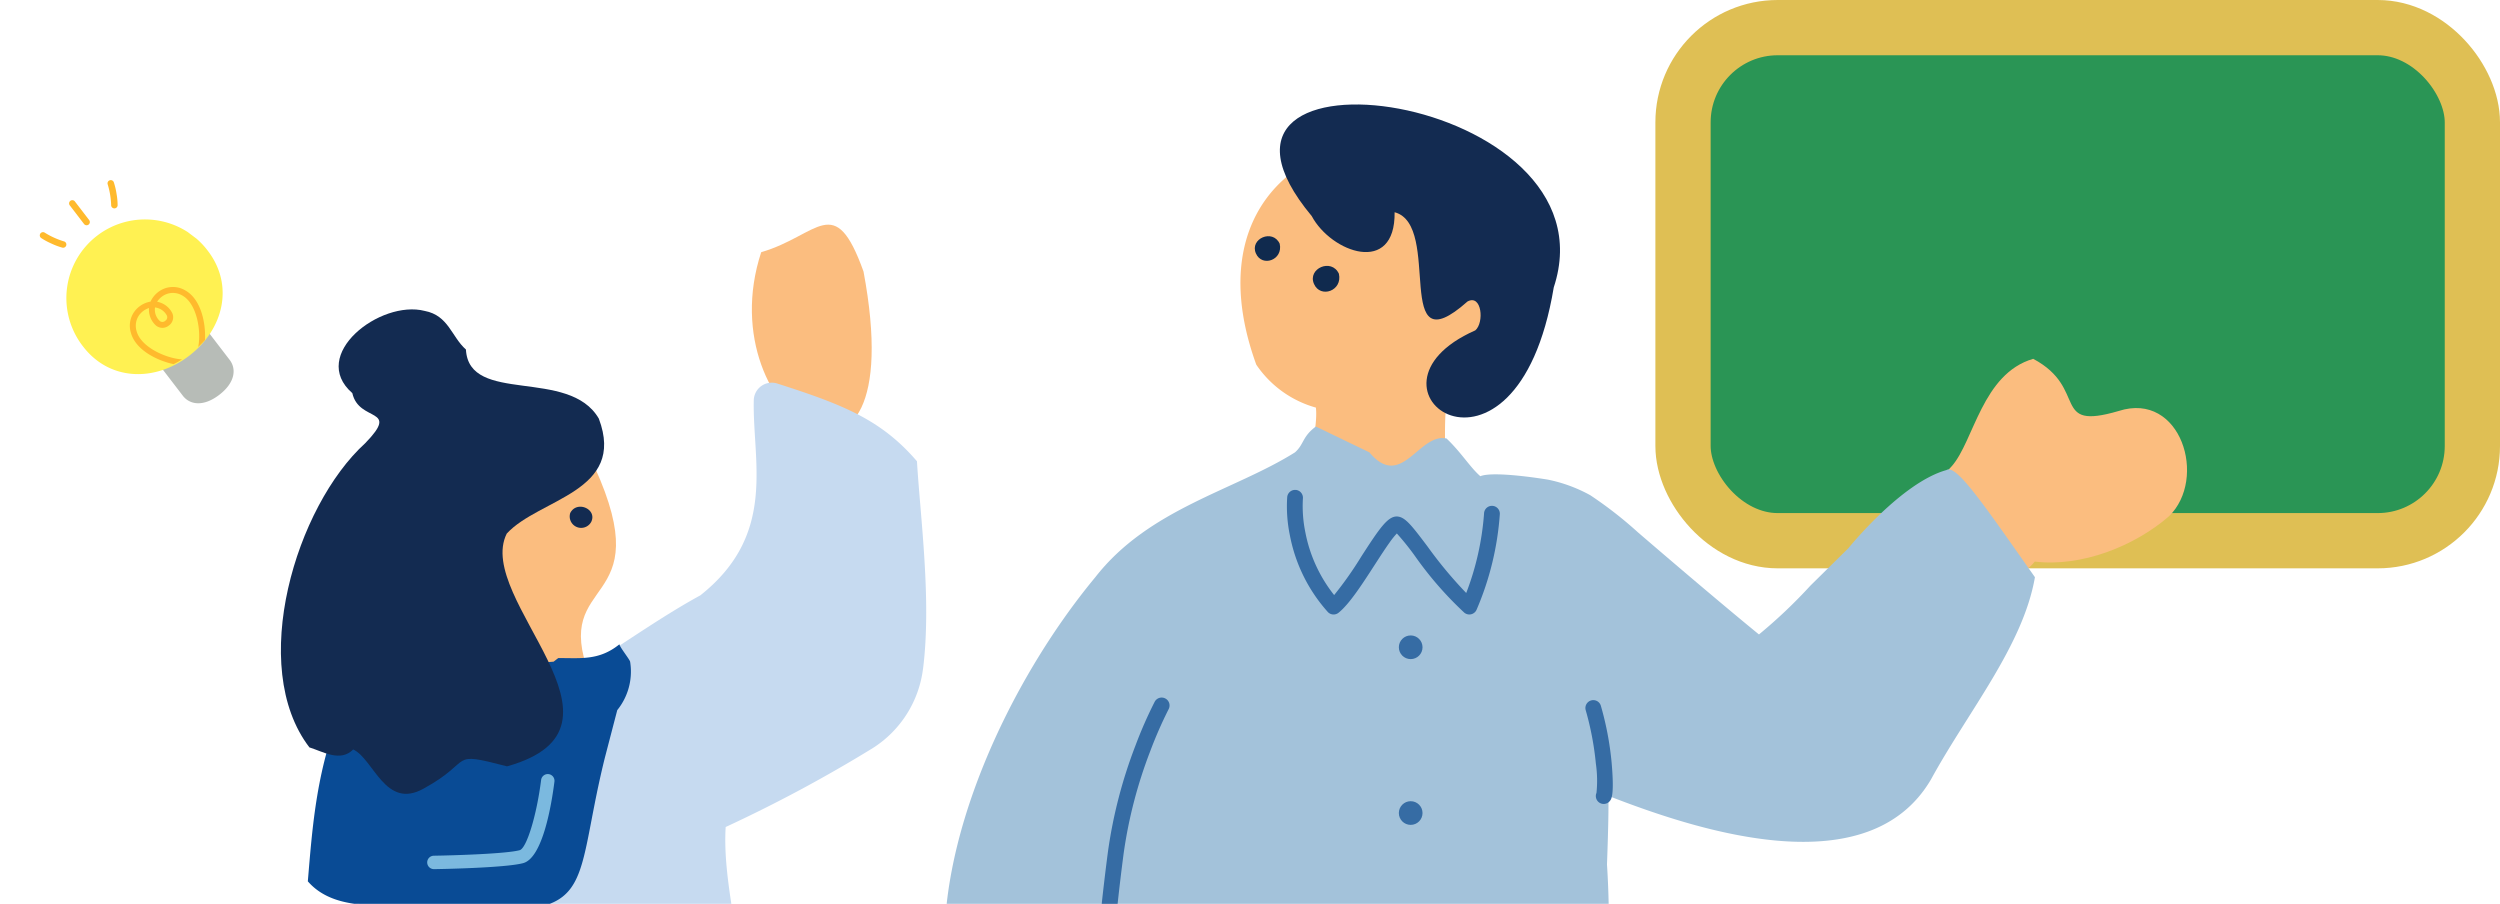 <svg xmlns="http://www.w3.org/2000/svg" xmlns:xlink="http://www.w3.org/1999/xlink" width="316.713" height="114.5" viewBox="0 0 316.713 114.5"><defs><clipPath id="a"><rect width="187" height="110" transform="translate(12168 15551.026)" fill="#fff" stroke="#707070" stroke-width="1"/></clipPath><clipPath id="b"><rect width="157.421" height="267.177" fill="none"/></clipPath><clipPath id="c"><rect width="102" height="94" transform="translate(214 15375)" fill="#fff" stroke="#707070" stroke-width="1"/></clipPath><clipPath id="d"><rect width="81.752" height="113.61" fill="none"/></clipPath><clipPath id="e"><rect width="19.898" height="30.616" fill="none"/></clipPath></defs><g transform="translate(-188.787 -15354.5)"><rect width="100" height="65" rx="12" transform="translate(402 15358)" fill="#2a9555" stroke="#dfbf54" stroke-width="7"/><g transform="translate(-11887 -192.026)" clip-path="url(#a)"><g transform="translate(12195.432 15559.763)"><g clip-path="url(#b)"><path d="M202.318,64.254c-4.331,3.754-11.038,6.447-16.992,5.731-1.643,2.037-3.117,1.51-5.379,1.919-5.267-2.759-9.282-9.94-5.139-14,2.818-3.185,3.835-11.712,10.32-13.606,7.063,3.767,2.108,9.169,10.831,6.608,7.887-2.534,11.29,8.576,6.359,13.35" transform="translate(-47.196 -12.078)" fill="#fbbd7f" fill-rule="evenodd"/><path d="M71.656,168.244c-.056-1.557-2.149-.815-3.377-.515-2.51-1.179-6.976-.382-9.182-.6-2.382.369-14.993-1.67-13.939,2.892-11.016-3.47-11.4,6.9-12.957,13.051-2.718,32.488-1.173,67.667-2.864,97.5-.277,7.762-.028,12.363,1.586,18.181,8.935,2.1,15.824,1.135,20.866-5.489,1.4-20.882,9.087-38.077,9.2-57.457,2.487-2.224.055,5.143,1.727,5.519,1.724,19.564,3.269,40.183,11.272,58.086,5.9,2.949,22.57,1.513,19.177-10.023,1.417-1.338-.151-5.891.944-7.606a95.11,95.11,0,0,1,.156-12.508c-.173-2.458-.348-7.07.263-9.552-2.085-11.71.111-22.55-1.56-34.478,2.294-1.893-.215-7.806,1.154-10.247a254.959,254.959,0,0,0-2.451-33.783c-.108-4.155.513-12.708-5.039-12.617-4.419-.353-9.47-1.035-14.973-.355" transform="translate(-7.972 -45.531)" fill="#132b51" fill-rule="evenodd"/><path d="M49.023,351.953c-.16-.148.873-1.376,0-1.343l.311-.671c-1.837-8.132-2.1-15.016-12.461-10.738-1.946-3.54-5.582-5.282-9.033-4.363-11,8.228-28.016,25.881,0,22.821,5.268.028,20.81.587,21.182-5.706" transform="translate(-3.427 -91.233)" fill="#03488c" fill-rule="evenodd"/><path d="M103.261,358.01c4.87.735,12.592.3,17.444,0,9.544-3.865-.992-12.693-5.295-14.766-14.8-12.624-7.74-8.936-21.8-4.362-6.94-3.056-7.361,13.229-5.608,16.107,3.431,3.853,10.3,2.092,15.265,3.021" transform="translate(-23.755 -91.237)" fill="#03488c" fill-rule="evenodd"/><path d="M77.09,50.24c-2.125,4.678-9.439,3.895-13.248,2.2-5.213-2.859-2.316-8.531-2.723-12.164a13.481,13.481,0,0,1-7.553-5.44C40.12-2.239,99.39-2.647,79.755,34.882c-3.613,3.832-1.538,10.452-2.665,15.358" transform="translate(-14.059 -1.876)" fill="#fbbd7f" fill-rule="evenodd"/><path d="M54.2,25.124c-.816-1.858,2.118-3.155,3.012-1.232.469,2.08-2.242,3.013-3.012,1.232" transform="translate(-14.74 -6.256)" fill="#102a4e" fill-rule="evenodd"/><path d="M64.313,30.395c-.855-1.947,2.219-3.306,3.156-1.291.492,2.18-2.349,3.157-3.156,1.291" transform="translate(-17.496 -7.664)" fill="#102a4e" fill-rule="evenodd"/><path d="M93.119,23.186C101.331-1.639,42.886-9.37,62.463,14.138c2.463,4.613,10.61,7.588,10.5-.488,6.137,1.638-.426,19.885,9.233,11.307,1.811-.978,2.143,2.679.987,3.66-16.695,7.366,5.169,23.171,9.939-5.431" transform="translate(-15.931 0)" fill="#132b51" fill-rule="evenodd"/><path d="M69.741,176.3c.079.076.02-.362.036-.37-.012.123-.024.247-.036.37" transform="translate(-19.016 -47.97)" fill="#132b51"/><path d="M53.839,59.661c4.08,4.875,6.26-2.512,9.773-1.757,1.874,1.785,2.989,3.659,4.279,4.778,1.746-.717,8.544.431,8.544.431A18.8,18.8,0,0,1,81.82,65.09a51.268,51.268,0,0,1,6.069,4.73s9.145,7.881,15.3,12.91a64.514,64.514,0,0,0,6.526-6.194l4.8-4.731s6.7-8.314,12.424-9.9c1.237-.831,4.838,4.534,11.211,13.57-1.5,8.681-8.452,16.99-13.164,25.613-7.865,13.428-29.072,6.688-40.8,2.116-.232.124.136-1.8-.25,8.674.55,8.261-.011,16.646.463,26.065-2.52,1.988,1.389,7.244-1.159,9.275-3.242,6.61-36.346,6.582-45.244,5.393-19.627,4.237-11.455-9.15-17.85-10.559A29.893,29.893,0,0,1,.167,125.4c-1.553-16.177,7.954-36.662,18.951-49.928C25.9,66.779,36.683,64.514,44.41,59.661c1.173-1.043.9-1.98,2.646-3.274" transform="translate(0 -15.59)" fill="#a3c2da" fill-rule="evenodd"/><path d="M64.048,162.4c1.7.848,3.088,3.526,2.4,5.171,3.76,7.377-4.3,14.232-11.807,7.195-11.7,2.867-15.929-3.266-12.971-14.508.107-.129,1.911-.989,1.045-1.373.431-4.008,4.2.831,6.467.7,3.6,1.841,11.467-2.46,14.863,2.816" transform="translate(-11.114 -42.888)" fill="#fbbd7f" fill-rule="evenodd"/><path d="M82.289,153.923c.846-1.927-2.2-3.271-3.122-1.277-.487,2.157,2.324,3.123,3.122,1.277" transform="translate(-21.571 -41.353)" fill="#366ca4" fill-rule="evenodd"/></g></g><path d="M12913.661,15813.507h-.034a1,1,0,0,1-.966-1.032c.007-.205.183-5.136,1.5-15.176a60.7,60.7,0,0,1,3.453-13.295,54.311,54.311,0,0,1,2.454-5.6,1,1,0,0,1,1.768.936h0a53.55,53.55,0,0,0-2.364,5.409,58.641,58.641,0,0,0-3.328,12.811c-1.3,9.928-1.481,14.934-1.483,14.982A1,1,0,0,1,12913.661,15813.507Z" transform="translate(-698 -142.974)" fill="#366ca4"/><path d="M12942.734,15767.348a1,1,0,0,1-.742-.329,20.219,20.219,0,0,1-4.8-9.72,18.126,18.126,0,0,1-.334-4.835,1,1,0,0,1,.994-.9c.034,0,.068,0,.1,0a1,1,0,0,1,.893,1.1,16.542,16.542,0,0,0,.321,4.323,18.322,18.322,0,0,0,3.637,7.9,45.593,45.593,0,0,0,3.451-4.9c2.254-3.489,3.315-5.057,4.471-5.057a1.391,1.391,0,0,1,.294.033c.9.2,1.709,1.236,3.617,3.772a53.74,53.74,0,0,0,4.9,5.89,35.123,35.123,0,0,0,2.258-10.072,1,1,0,0,1,1-.971h.03a1,1,0,0,1,.971,1.027,37.151,37.151,0,0,1-2.942,12.123,1,1,0,0,1-1.573.373,45.744,45.744,0,0,1-6.241-7.169,33.134,33.134,0,0,0-2.293-2.854,9.907,9.907,0,0,0-.905,1.127c-.567.789-1.217,1.795-1.905,2.86-1.58,2.446-3.214,4.975-4.579,6.06A1,1,0,0,1,12942.734,15767.348Z" transform="translate(-698 -142.974)" fill="#366ca4"/><path d="M12976.955,15794.349a1,1,0,0,1-.917-1.4,15.086,15.086,0,0,0-.078-3.705,37.527,37.527,0,0,0-1.286-6.769,1,1,0,0,1,1.912-.586,39.027,39.027,0,0,1,1.366,7.177c.363,4.1-.019,4.632-.182,4.861A1,1,0,0,1,12976.955,15794.349Z" transform="translate(-698 -145.974)" fill="#366ca4"/><circle cx="1.5" cy="1.5" r="1.5" transform="translate(12253 15648.026)" fill="#366ca4"/><circle cx="1.5" cy="1.5" r="1.5" transform="translate(12253 15627.026)" fill="#366ca4"/></g><g transform="translate(-3)" clip-path="url(#c)"><g transform="translate(227.373 15382.961)"><g clip-path="url(#d)"><path d="M84.369,5.935C80.689-4.309,78.693,1.367,71.408,3.488c-6.974,21.261,19.454,37.1,12.962,2.448" transform="translate(-10.561 0)" fill="#fbbd7f" fill-rule="evenodd"/><path d="M82.913,59.8c1.089-8.614-.342-19.132-.771-26.282-4.531-5.285-9.4-7.19-17.7-9.85a2.281,2.281,0,0,0-2.974,2.127c-.178,7.772,2.989,16.983-6.77,24.709C45.665,55.433,37.156,62.87,27.44,65.754,17.5,71.211,9.8,71.547,10.42,85.018c3.889,7.223-3.978,31.168,5.991,29.8,6.063,3.629,14.264,1.155,20.674,2.246,2.314-.356,3.647.077,5.831-1.175,1.738,3.339,6.431-1.234,7.9.771,16.618-4.588,6.255-23.484,7.093-36.81a180.559,180.559,0,0,0,18.63-9.992,13.94,13.94,0,0,0,6.37-10.06" transform="translate(-1.562 -3.542)" fill="#c6daf0" fill-rule="evenodd"/><path d="M41.829,61.846c-4.928-12.88,8.958-8.082.634-26.392-9.884-10.23-28.357,2.983-23.487,16.917,4.74,4.325,4.118,10.189,6.567,15.564,5.578,4.38,19.228,1.989,16.286-6.089" transform="translate(-2.733 -4.786)" fill="#fbbd7f" fill-rule="evenodd"/><path d="M43.215,70.913a7.776,7.776,0,0,0,1.632-6.128c-.042-.277-1.327-1.87-1.356-2.215-2.6,2.11-4.981,1.725-7.756,1.75q-.292.226-.582.453c-9.135.755-18.322.626-26.562,5.34C5.12,77.873,4.6,85.687,4.015,92.6c3.754,4.32,10.914,2.683,16.462,3.093,20.749,2.024,16.849-1.331,21.167-18.748" transform="translate(-0.604 -9.41)" fill="#094b95" fill-rule="evenodd"/><path d="M40.278,26.473c-3.78-6.524-16.456-1.711-16.838-8.755-1.821-1.6-2.2-4.319-5.224-4.89C12.591,11.377,3.49,18.406,9.048,23.241c.848,3.779,6.127,1.717,1.633,6.345C1.9,37.564-4.242,57.879,3.612,68.123c1.745.543,3.918,1.908,5.548.261,2.6,1.217,4.061,7.68,8.916,4.961,6.557-3.587,2.945-4.8,10.571-2.821,17.9-4.993-4.2-21.16-.036-29.486,4.1-4.465,15.162-5.263,11.667-14.565" transform="translate(0 -1.9)" fill="#132b51" fill-rule="evenodd"/><path d="M45.8,43.963c.757-1.62-1.846-2.737-2.668-1.106A1.45,1.45,0,0,0,45.8,43.963" transform="translate(-6.478 -6.325)" fill="#132b51" fill-rule="evenodd"/><path d="M22.673,93.966a.85.85,0,0,1-.013-1.7c2.439-.037,9.148-.235,10.87-.7.88-.24,2.151-4.4,2.719-8.9a.849.849,0,1,1,1.686.212c-.363,2.878-1.474,9.649-3.958,10.326-2.28.622-10.924.758-11.291.764Z" transform="translate(-3.282 -12.32)" fill="#7bb9df"/></g></g></g><g transform="matrix(-0.602, 0.799, -0.799, -0.602, 225.213, 15393.425)"><g transform="translate(0 0)" clip-path="url(#e)"><path d="M8.371,3.844C8.756,2.455,7.951.91,5.5.23S1.556.462,1.172,1.851L.105,5.7A2.49,2.49,0,0,0,1.674,8.844l2.668.739A2.491,2.491,0,0,0,7.3,7.7Z" transform="translate(8.557 0)" fill="#b7bcb7"/><path d="M19.551,11.866c1.467-5.3-1.866-9.963-7.164-11.43S1.831,1.254.364,6.553a9.955,9.955,0,1,0,19.187,5.313" transform="translate(0 5.813)" fill="#fff152"/><path d="M7.252.844q.581.223,1.126.494c.9,1.914,1.475,4.923.08,6.714A3.066,3.066,0,0,1,6.22,9.3a3.2,3.2,0,0,1-2.386-.844l-.023-.022-.03.007a3.207,3.207,0,0,1-2.48-.5A3.065,3.065,0,0,1,.025,5.717C-.25,3.463,1.795,1.181,3.548,0q.606.048,1.22.156c-1.812.861-4.251,3.388-4,5.47a2.348,2.348,0,0,0,.963,1.7,2.466,2.466,0,0,0,1.594.431A2.688,2.688,0,0,1,3.309,5.38,1.272,1.272,0,0,1,4.83,4.76a1.272,1.272,0,0,1,.985,1.314A2.689,2.689,0,0,1,4.577,8.1a2.47,2.47,0,0,0,1.589.45,2.35,2.35,0,0,0,1.7-.962c1.289-1.655.5-5.076-.614-6.747M5.065,6.057a.523.523,0,0,0-.435-.573.524.524,0,0,0-.668.268,1.956,1.956,0,0,0,.1,1.786,1.957,1.957,0,0,0,1-1.48" transform="translate(6.056 5.851)" fill="#ffba2d"/><path d="M1.193,0A.41.41,0,0,0,.8.3L.015,3.129A.409.409,0,1,0,.8,3.347L1.587.519A.41.41,0,0,0,1.193,0Z" transform="translate(5.498 26.407)" fill="#ffba2d"/><path d="M2.336,0A.407.407,0,0,0,2.1.074a8.425,8.425,0,0,0-1.066.971,8.85,8.85,0,0,0-.97,1.168.409.409,0,1,0,.688.444A10.078,10.078,0,0,1,2.571.745.409.409,0,0,0,2.336,0Z" transform="translate(0.531 24.884)" fill="#ffba2d"/><path d="M.409,0A.41.41,0,0,0,.035.576,10.084,10.084,0,0,1,.61,3.152a.409.409,0,0,0,.818-.027,8.847,8.847,0,0,0-.231-1.5A8.436,8.436,0,0,0,.783.243.409.409,0,0,0,.409,0Z" transform="translate(10.344 27.068)" fill="#ffba2d"/></g></g></g></svg>
